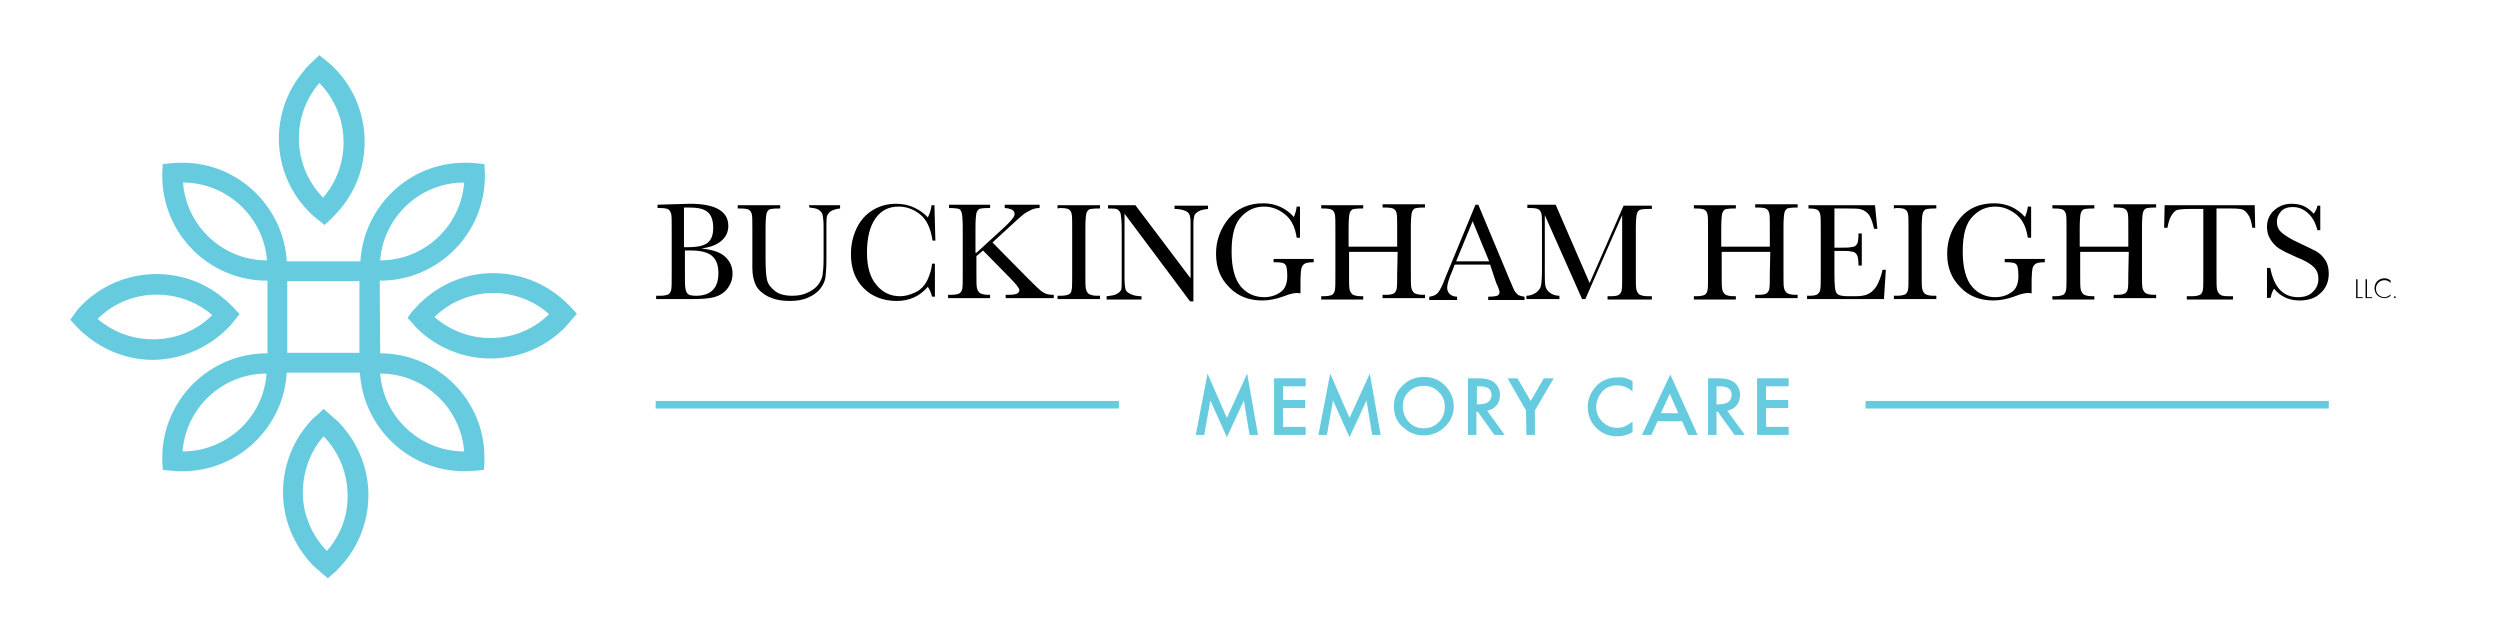 <?xml version="1.0" encoding="utf-8"?>
<!-- Generator: Adobe Illustrator 26.3.1, SVG Export Plug-In . SVG Version: 6.00 Build 0)  -->
<svg version="1.1" id="Layer_1" xmlns="http://www.w3.org/2000/svg" xmlns:xlink="http://www.w3.org/1999/xlink" x="0px" y="0px"
	 viewBox="0 0 530 135" style="enable-background:new 0 0 530 135;" xml:space="preserve">
<style type="text/css">
	.st0{fill:#67CBDF;}
	.st1{enable-background:new    ;}
	.st2{fill:none;}
</style>
<g>
	<path class="st0" d="M66.8,46.1c0.1,0.1,0.3,0.2,0.4,0.3l1.6,1.3l1.4-1.3c0.6-0.6,1.2-1.2,1.7-1.8c8-9.2,7-23.3-2.2-31.3
		c-0.1-0.1-0.3-0.2-0.4-0.3l-1.6-1.3L66.3,13c-0.6,0.6-1.2,1.1-1.7,1.8l0,0C56.5,24.1,57.5,38.1,66.8,46.1z M67.7,17.6L67.7,17.6
		L67.7,17.6c6.5,6.6,6.9,17.2,0.8,24.3l0,0C62,35.3,61.6,24.7,67.7,17.6z"/>
	<path class="st0" d="M80.6,74.9C80.6,74.9,80.5,74.9,80.6,74.9l-0.1-15.4h0.1c12.2,0,22.2-9.9,22.2-22.2c0-0.2,0-0.3,0-0.5l-0.1-2
		l-1.8-0.2c-0.8-0.1-1.6-0.1-2.4-0.1c-11.8,0-21.4,9.3-22.1,20.9H60.8c-0.7-11.6-10.3-20.9-22.1-20.9c-0.8,0-1.6,0-2.4,0.1l-1.8,0.2
		l-0.1,2c0,0.2,0,0.4,0,0.5c0,12.2,9.9,22.2,22.2,22.2c0,0,0,0,0.1,0v15.4c0,0,0,0-0.1,0c-12.2,0-22.2,9.9-22.2,22.2
		c0,0.2,0,0.4,0,0.5l0.1,2l1.8,0.2c0.8,0.1,1.6,0.1,2.4,0.1c11.8,0,21.4-9.3,22.1-20.9h15.5C77,90.6,86.6,99.9,98.4,99.9
		c0.8,0,1.6-0.1,2.4-0.1l1.8-0.2l0.1-2c0-0.2,0-0.3,0-0.5C102.8,84.9,92.8,74.9,80.6,74.9z M60.9,59.6h15.3v15.2H60.9V59.6z
		 M98.4,38.7L98.4,38.7c-0.7,9.2-8.4,16.5-17.8,16.5l0,0C81.3,46,89,38.7,98.4,38.7z M56.6,55.2c-9.4,0-17.1-7.3-17.8-16.5l0,0
		C48.1,38.7,55.9,46,56.6,55.2L56.6,55.2z M38.7,95.7L38.7,95.7c0.7-9.2,8.4-16.5,17.8-16.5l0,0C55.9,88.4,48.1,95.7,38.7,95.7z
		 M98.4,95.7c-9.4,0-17.1-7.3-17.8-16.5l0,0C90,79.2,97.7,86.5,98.4,95.7L98.4,95.7z"/>
	<path class="st0" d="M70,87.9l-1.4-1.2l-1.5,1.4c-0.1,0.1-0.2,0.2-0.4,0.3c-4.2,4.1-6.6,9.7-6.7,15.6c-0.1,5.9,2.2,11.5,6.3,15.8
		l0,0c0.6,0.6,1.2,1.1,1.8,1.6l1.4,1.2l1.5-1.3c0.1-0.1,0.3-0.2,0.4-0.4c4.2-4.1,6.6-9.7,6.7-15.6s-2.2-11.5-6.3-15.8
		C71.2,89,70.6,88.4,70,87.9z M69.3,116.8L69.3,116.8c-3.3-3.4-5.2-8-5.1-12.7c0.1-4.3,1.6-8.4,4.4-11.6l0,0
		c3.3,3.4,5.1,7.9,5.1,12.7C73.7,109.6,72.1,113.6,69.3,116.8z"/>
	<path class="st0" d="M49.2,68.6c0.1-0.1,0.2-0.3,0.3-0.4l1.3-1.6l-1.3-1.4c-0.6-0.6-1.2-1.2-1.8-1.7c-9.2-8-23.3-7-31.3,2.2
		c-0.1,0.1-0.2,0.3-0.3,0.4l-1.2,1.7l1.3,1.4c0.6,0.6,1.1,1.2,1.8,1.7l0,0c4.2,3.6,9.4,5.4,14.5,5.4C38.6,76.2,44.8,73.6,49.2,68.6z
		 M33.7,71.9c-4.8,0.3-9.4-1.2-13-4.3l0,0l0,0c3-3,7-4.8,11.3-5.1c4.8-0.3,9.4,1.2,13,4.3l0,0C42,69.8,38,71.6,33.7,71.9z"/>
	<path class="st0" d="M120.9,65c-0.1-0.1-0.2-0.3-0.4-0.4c-4.1-4.2-9.7-6.6-15.6-6.7c-5.9-0.1-11.5,2.2-15.8,6.3
		c-0.6,0.6-1.1,1.2-1.7,1.8l-1,1.4l1.4,1.5c0.1,0.1,0.2,0.2,0.3,0.4C92.4,73.7,98.2,76,104,76c5.6,0,11.2-2.1,15.5-6.3
		c0.6-0.6,1.1-1.2,1.6-1.8l1.2-1.4L120.9,65z M116.4,66.6L116.4,66.6c-6.7,6.6-17.3,6.7-24.3,0.6l0,0c3.4-3.3,7.9-5.1,12.7-5.1
		C109.2,62.2,113.3,63.8,116.4,66.6C116.5,66.6,116.4,66.6,116.4,66.6z"/>
</g>
<g>
	<g>
		<g>
			<rect x="395.5" y="85" class="st0" width="98.2" height="1.6"/>
		</g>
	</g>
	<g>
		<path class="st0" d="M253.5,92.2l2.5-13l4.1,9.4l4.3-9.4l2.3,13h-1.8l-1.2-7.3l-3.6,7.8l-3.5-7.8l-1.3,7.3H253.5L253.5,92.2z"/>
		<path class="st0" d="M276.8,81.9H272v2.9h4.7v1.7H272v4h4.8v1.7h-6.7v-12h6.7V81.9z"/>
		<path class="st0" d="M279.5,92.2l2.5-13l4.1,9.4l4.3-9.4l2.3,13h-1.8l-1.2-7.3l-3.6,7.8l-3.5-7.8l-1.3,7.3H279.5L279.5,92.2z"/>
		<path class="st0" d="M295.5,86.1c0-1.7,0.6-3.2,1.9-4.4c1.2-1.2,2.7-1.8,4.5-1.8c1.7,0,3.2,0.6,4.4,1.8c1.2,1.2,1.9,2.7,1.9,4.4
			c0,1.7-0.6,3.2-1.9,4.4c-1.2,1.2-2.8,1.8-4.5,1.8c-1.6,0-3-0.5-4.2-1.6C296.2,89.6,295.5,88.1,295.5,86.1z M297.4,86.2
			c0,1.3,0.5,2.4,1.3,3.3c0.9,0.9,1.9,1.3,3.1,1.3c1.3,0,2.3-0.4,3.2-1.3c0.9-0.9,1.3-2,1.3-3.2c0-1.3-0.4-2.4-1.3-3.2
			c-0.9-0.9-1.9-1.3-3.2-1.3c-1.2,0-2.3,0.4-3.2,1.3C297.8,83.8,297.4,84.9,297.4,86.2z"/>
		<path class="st0" d="M315.3,87.1l3.7,5.1h-2.2l-3.5-4.9H313v4.9h-1.8v-12h2.1c1.6,0,2.8,0.3,3.5,0.9c0.8,0.7,1.2,1.6,1.2,2.6
			c0,0.8-0.2,1.6-0.7,2.2C316.8,86.5,316.1,86.9,315.3,87.1z M313,85.7h0.6c1.7,0,2.6-0.7,2.6-2c0-1.2-0.8-1.8-2.5-1.8h-0.6v3.8H313
			z"/>
		<path class="st0" d="M323.5,87l-3.9-6.8h2.1l2.8,4.8l2.8-4.8h2.1l-4,6.8v5.2h-1.8L323.5,87L323.5,87z"/>
		<path class="st0" d="M346.1,80.8V83c-1-0.9-2.1-1.3-3.3-1.3c-1.2,0-2.3,0.4-3.1,1.3s-1.3,2-1.3,3.2c0,1.3,0.4,2.3,1.3,3.2
			c0.9,0.9,1.9,1.3,3.1,1.3c0.6,0,1.2-0.1,1.6-0.3c0.2-0.1,0.5-0.2,0.8-0.4s0.5-0.4,0.9-0.6v2.2c-1,0.6-2.1,0.9-3.3,0.9
			c-1.7,0-3.2-0.6-4.4-1.8c-1.2-1.2-1.8-2.7-1.8-4.4c0-1.5,0.5-2.9,1.5-4.1c1.2-1.5,2.9-2.2,4.9-2.2
			C344.1,79.9,345.1,80.2,346.1,80.8z"/>
		<path class="st0" d="M356.6,89.3h-5.2l-1.3,2.9h-2l6-12.8l5.8,12.8h-2L356.6,89.3z M355.8,87.6l-1.8-4.1l-1.9,4.1H355.8z"/>
		<path class="st0" d="M366.2,87.1l3.7,5.1h-2.2l-3.5-4.9h-0.3v4.9h-1.8v-12h2.1c1.6,0,2.8,0.3,3.5,0.9c0.8,0.7,1.2,1.6,1.2,2.6
			c0,0.8-0.2,1.6-0.7,2.2C367.7,86.5,367,86.9,366.2,87.1z M363.9,85.7h0.6c1.7,0,2.6-0.7,2.6-2c0-1.2-0.8-1.8-2.5-1.8h-0.7V85.7z"
			/>
		<path class="st0" d="M379.2,81.9h-4.8v2.9h4.7v1.7h-4.7v4h4.8v1.7h-6.7v-12h6.7V81.9z"/>
	</g>
	<g>
		<rect x="139" y="85" class="st0" width="98.2" height="1.6"/>
	</g>
</g>
<g>
	<g>
		<g class="st1">
			<path d="M148.7,52.7c2.2,0.2,3.9,0.7,5,1.7s1.6,2.2,1.6,3.6c0,1.2-0.4,2.3-1.1,3.2c-0.7,0.9-1.7,1.5-2.8,1.8s-2.7,0.4-4.6,0.4
				h-7.7v-0.7h0.8c0.8,0,1.4-0.1,1.8-0.3c0.3-0.2,0.5-0.5,0.6-1s0.1-1.5,0.1-3.2v-9.7c0-1.6,0-2.7-0.1-3.1s-0.3-0.8-0.6-1
				s-0.9-0.3-1.9-0.3h-0.4v-0.7l3.2-0.1l3.7-0.1c5.4,0,8.1,1.6,8.1,4.7c0,1.3-0.5,2.3-1.4,3.1C152,51.9,150.6,52.4,148.7,52.7z
				 M145.2,52.4c0.2,0,0.4,0,0.6,0c2.1,0,3.5-0.3,4.3-1s1.1-1.7,1.1-3.2c0-1-0.2-1.8-0.5-2.4c-0.3-0.6-0.8-1-1.4-1.3
				c-0.6-0.3-1.6-0.5-3.1-0.5c-0.4,0-0.8,0-1.2,0v8.4H145.2z M145.2,53.1v4.4c0,1.9,0,3.1,0.1,3.6s0.2,0.9,0.5,1.2s0.9,0.4,1.8,0.4
				c1.5,0,2.7-0.4,3.5-1.2s1.2-2,1.2-3.6s-0.4-2.8-1.3-3.6c-0.9-0.8-2.4-1.2-4.6-1.2C145.9,53.1,145.5,53.1,145.2,53.1z"/>
			<path d="M171.5,43.5h6.6v0.7c-0.9,0.1-1.5,0.3-2,0.6c-0.4,0.3-0.7,0.7-0.8,1.1c-0.1,0.4-0.1,1.2-0.1,2.4V55
				c0,1.7-0.1,2.9-0.2,3.8c-0.1,0.8-0.5,1.6-1.1,2.4c-0.6,0.8-1.5,1.4-2.6,1.9s-2.4,0.7-3.9,0.7c-1.8,0-3.2-0.3-4.5-0.9
				c-1.2-0.6-2.1-1.4-2.6-2.3c-0.5-1-0.8-2.2-0.8-3.8v-2v-6.2c0-1.6,0-2.6-0.1-3.1s-0.3-0.8-0.6-1s-0.9-0.3-1.9-0.3h-0.5v-0.7h9v0.7
				H165c-1,0-1.6,0.1-1.9,0.2c-0.3,0.2-0.5,0.5-0.6,0.9s-0.2,1.5-0.2,3.1v6.3c0,2.2,0.1,3.7,0.3,4.6c0.2,0.9,0.8,1.7,1.7,2.4
				s2.1,1,3.7,1c1.2,0,2.3-0.2,3.3-0.7s1.7-1,2.2-1.7s0.8-1.4,0.9-2.1c0.1-0.7,0.2-1.8,0.2-3.4V48c0-1.1-0.1-1.9-0.2-2.4
				s-0.4-0.8-0.8-1.1s-1.1-0.4-2-0.5L171.5,43.5L171.5,43.5z"/>
			<path d="M197.6,55.9h0.6v7h-0.6c-0.2-0.8-0.5-1.5-0.9-2.1c-1.7,2-3.9,3-6.6,3c-2.8,0-5.2-0.9-7-2.7s-2.7-4.2-2.7-7.2
				c0-2,0.4-3.8,1.2-5.5s2-3,3.5-3.9s3.1-1.3,4.9-1.3c1.5,0,2.8,0.3,4,0.9c1.2,0.6,2.1,1.3,2.7,2c0.4-0.8,0.7-1.7,0.8-2.6h0.6
				l0.2,7.5h-0.6c-0.4-2.7-1.3-4.5-2.7-5.6s-2.9-1.6-4.5-1.6c-2.1,0-3.7,0.8-4.9,2.5s-1.8,4.1-1.8,7.3c0,3,0.7,5.3,2,6.8
				c1.3,1.6,3,2.4,5,2.4c1.1,0,2.1-0.3,3.2-0.8c1.1-0.5,2-1.4,2.6-2.6C197.1,58.3,197.5,57.1,197.6,55.9z"/>
			<path d="M207,53.6l6-5.5c1.4-1.3,2.1-2.2,2.1-2.7c0-0.8-0.7-1.2-2.1-1.3v-0.7h7.4v0.7c-0.6,0-1.2,0.1-1.8,0.4s-1.2,0.6-1.7,1
				s-1.5,1.3-2.9,2.6l-3.6,3.3l7.4,7.5c1.7,1.7,2.8,2.8,3.4,3.1c0.6,0.4,1.3,0.5,2.2,0.5v0.7h-10.2v-0.7h0.4c1.1,0,1.8-0.1,2.1-0.3
				s0.4-0.4,0.4-0.7c0-0.4-0.7-1.3-2.1-2.7l-5.6-5.7l-1.4,1.2v3.6c0,1.6,0,2.6,0.1,3.1s0.3,0.8,0.6,1.1c0.3,0.2,0.9,0.4,1.8,0.4h0.4
				v0.7H201v-0.7h0.6c0.8,0,1.4-0.1,1.8-0.3c0.3-0.2,0.5-0.5,0.6-1s0.1-1.5,0.1-3.2v-9.7c0-1.6-0.1-2.7-0.2-3.1
				c-0.1-0.4-0.3-0.8-0.6-0.9s-1-0.2-2.1-0.2v-0.7h8.7v0.7h-0.4c-1,0-1.6,0.1-1.9,0.2c-0.3,0.2-0.5,0.5-0.6,0.9s-0.2,1.5-0.2,3.1
				v5.3C206.8,53.6,207,53.6,207,53.6z"/>
			<path d="M224.2,44.2v-0.7h9v0.7h-0.4c-1,0-1.6,0.1-1.9,0.2c-0.3,0.2-0.5,0.5-0.6,0.9s-0.2,1.5-0.2,3.1v9.7c0,1.6,0,2.6,0.1,3.1
				s0.3,0.8,0.6,1.1c0.3,0.2,0.9,0.4,1.8,0.4h0.6v0.7h-9v-0.7h0.6c0.8,0,1.4-0.1,1.8-0.3s0.5-0.5,0.6-1s0.1-1.5,0.1-3.2v-9.7
				c0-1.6,0-2.6-0.1-3.1s-0.3-0.8-0.6-1s-0.9-0.3-1.9-0.3L224.2,44.2L224.2,44.2z"/>
			<path d="M252.3,63.9l-13.9-18.6V59c0,1.1,0.1,1.9,0.2,2.3s0.4,0.7,1,1s1.3,0.5,2.4,0.5v0.7h-7.4v-0.7c0.9-0.1,1.7-0.2,2.2-0.5
				s0.8-0.6,0.9-0.9c0.1-0.3,0.1-1.1,0.1-2.3V48.5c0-1.5-0.1-2.5-0.2-3.1c-0.1-0.5-0.4-0.8-0.7-1s-1-0.2-2-0.2v-0.7h5.8L252.4,59
				V47.2c0-0.9-0.1-1.5-0.3-1.8c-0.2-0.4-0.5-0.6-1.1-0.8s-1.2-0.3-2-0.3v-0.7h7.1v0.7c-0.8,0.1-1.5,0.2-2,0.5s-0.8,0.6-0.9,0.9
				c-0.1,0.4-0.2,1-0.2,1.8v16.4H252.3z"/>
			<path d="M270,54.9h8.5v0.7c-0.9,0-1.6,0.1-1.9,0.3s-0.6,0.5-0.7,1c-0.1,0.4-0.2,1.5-0.2,3.2v2.1c-0.2,0-0.4-0.1-0.6-0.1
				c-0.7,0-1.7,0.2-2.9,0.7c-1.6,0.6-3.2,0.9-4.6,0.9c-2.8,0-5.2-0.9-7-2.8c-1.9-1.9-2.8-4.2-2.8-7.1c0-2.8,0.9-5.3,2.7-7.5
				c1.8-2.1,4.2-3.2,7.3-3.2c2.6,0,4.8,1,6.5,2.9c0.3-0.7,0.5-1.4,0.6-2.2h0.7v6.6h-0.7c-0.3-2-1-3.7-2.3-4.8s-2.8-1.8-4.6-1.8
				c-1.9,0-3.5,0.7-4.8,2.1c-1.4,1.4-2.1,3.8-2.1,7.4c0,3.5,0.7,6,2,7.5s3,2.2,4.9,2.2c1,0,1.9-0.2,2.7-0.6c0.8-0.4,1.4-0.9,1.7-1.5
				s0.5-1.3,0.5-2.3c0-1.1-0.1-1.8-0.2-2.1c-0.1-0.4-0.4-0.6-0.6-0.7c-0.3-0.1-0.8-0.2-1.6-0.2H270V54.9z"/>
			<path d="M296.3,53.4H286v4.8c0,1.6,0,2.6,0.1,3.1s0.3,0.8,0.6,1.1c0.3,0.2,0.9,0.4,1.8,0.4h0.5v0.7h-8.9v-0.7h0.5
				c0.8,0,1.4-0.1,1.8-0.3c0.3-0.2,0.5-0.5,0.6-1s0.1-1.5,0.1-3.2v-9.7c0-1.6,0-2.6-0.1-3.1s-0.3-0.8-0.6-1s-0.9-0.3-1.9-0.3h-0.4
				v-0.7h8.9v0.7h-0.4c-1,0-1.6,0.1-1.9,0.2c-0.3,0.2-0.5,0.5-0.6,0.9s-0.2,1.5-0.2,3.1v3.9h10.3v-3.9c0-1.6,0-2.6-0.1-3.1
				s-0.3-0.8-0.6-1c-0.3-0.2-0.9-0.3-1.9-0.3h-0.5v-0.7h9V44h-0.3c-1,0-1.6,0.1-1.9,0.2c-0.3,0.2-0.5,0.5-0.6,0.9s-0.2,1.5-0.2,3.1
				v9.7c0,1.6,0,2.6,0.1,3.1s0.3,0.8,0.6,1.1c0.3,0.2,0.9,0.4,1.8,0.4h0.5v0.7h-9v-0.7h0.7c0.8,0,1.4-0.1,1.7-0.3s0.5-0.5,0.6-1
				s0.1-1.5,0.1-3.2L296.3,53.4L296.3,53.4z"/>
			<path d="M315.9,56.1h-7.5l-0.5,1.3c-0.8,1.8-1.1,3-1.1,3.6s0.2,1,0.6,1.4c0.4,0.3,0.9,0.5,1.5,0.5v0.7H303v-0.7
				c0.9-0.1,1.5-0.4,1.9-0.9s0.9-1.5,1.5-3.1c0-0.1,0.3-0.7,0.7-1.7l5.7-13.8h0.6l6.6,15.8l0.9,2.1c0.2,0.5,0.5,0.8,0.8,1.1
				s0.9,0.4,1.5,0.5v0.7h-7.7v-0.7c0.9,0,1.6-0.1,1.9-0.2c0.3-0.1,0.5-0.4,0.5-0.8c0-0.2-0.2-0.9-0.7-1.9L315.9,56.1z M315.7,55.4
				l-3.5-8.5l-3.5,8.5H315.7z"/>
			<path d="M337,60l7.2-16.4h6v0.7h-0.7c-1,0-1.6,0.1-1.9,0.2c-0.3,0.2-0.5,0.5-0.6,0.9s-0.2,1.5-0.2,3.1v9.7c0,1.6,0,2.6,0.1,3.1
				s0.3,0.8,0.6,1.1c0.3,0.2,0.9,0.4,1.8,0.4h0.9v0.7h-9.4v-0.7h0.7c0.8,0,1.4-0.1,1.7-0.3c0.3-0.2,0.5-0.5,0.6-1s0.1-1.5,0.1-3.2
				V45.6l-7.8,17.8h-0.7l-7.9-17.8v11.6c0,1.6,0,2.7,0.1,3.3s0.4,1.1,0.9,1.5s1.2,0.7,2.1,0.7v0.7h-7v-0.7c0.8,0,1.5-0.3,2.1-0.7
				c0.5-0.4,0.9-0.9,1-1.5s0.2-1.7,0.2-3.4v-8.6c0-1.6,0-2.6-0.1-3.1s-0.3-0.8-0.6-1c-0.3-0.2-0.9-0.3-1.9-0.3h-0.5v-0.7h6L337,60z"
				/>
			<path d="M375.3,53.4H365v4.8c0,1.6,0,2.6,0.1,3.1s0.3,0.8,0.6,1.1c0.3,0.2,0.9,0.4,1.8,0.4h0.5v0.7h-8.9v-0.7h0.5
				c0.8,0,1.4-0.1,1.8-0.3c0.3-0.2,0.5-0.5,0.6-1s0.1-1.5,0.1-3.2v-9.7c0-1.6,0-2.6-0.1-3.1s-0.3-0.8-0.6-1
				c-0.3-0.2-0.9-0.3-1.9-0.3h-0.4v-0.7h8.9v0.7h-0.4c-1,0-1.6,0.1-1.9,0.2c-0.3,0.2-0.5,0.5-0.6,0.9s-0.2,1.5-0.2,3.1v3.9h10.3
				v-3.9c0-1.6,0-2.6-0.1-3.1s-0.3-0.8-0.6-1c-0.3-0.2-0.9-0.3-1.9-0.3h-0.5v-0.7h9V44h-0.3c-1,0-1.6,0.1-1.9,0.2
				c-0.3,0.2-0.5,0.5-0.6,0.9s-0.2,1.5-0.2,3.1v9.7c0,1.6,0,2.6,0.1,3.1s0.3,0.8,0.6,1.1c0.3,0.2,0.9,0.4,1.8,0.4h0.5v0.7h-9v-0.7
				h0.7c0.8,0,1.4-0.1,1.7-0.3s0.5-0.5,0.6-1s0.1-1.5,0.1-3.2L375.3,53.4L375.3,53.4z"/>
			<path d="M399.1,57.2h0.7l-0.4,6.2h-16.3v-0.7h0.4c1,0,1.6-0.1,1.9-0.4c0.3-0.3,0.5-0.6,0.5-1c0.1-0.4,0.1-1.4,0.1-3.1v-9.7
				c0-1.5,0-2.5-0.1-3s-0.3-0.8-0.6-1c-0.3-0.2-0.9-0.3-1.9-0.3v-0.7h14.1l0.5,5h-0.7c-0.3-1.4-0.7-2.4-1.1-3
				c-0.5-0.6-1-0.9-1.6-1.1c-0.6-0.2-1.6-0.2-3-0.2h-2.7v8.3h2.1c1,0,1.6-0.1,2-0.2s0.6-0.4,0.8-0.8c0.1-0.3,0.2-1,0.2-2h0.7v6.8
				H394c0-1.1-0.1-1.8-0.3-2.2c-0.2-0.4-0.5-0.6-0.8-0.7c-0.4-0.1-1-0.2-1.8-0.2h-2.2V58c0,2.4,0.1,3.7,0.5,4.2
				c0.3,0.4,1.1,0.6,2.4,0.6h1.5c1,0,1.9-0.1,2.6-0.4c0.7-0.3,1.3-0.8,1.9-1.7C398.3,59.8,398.8,58.7,399.1,57.2z"/>
			<path d="M401.5,44.2v-0.7h9v0.7h-0.4c-1,0-1.6,0.1-1.9,0.2c-0.3,0.2-0.5,0.5-0.6,0.9s-0.2,1.5-0.2,3.1v9.7c0,1.6,0,2.6,0.1,3.1
				s0.3,0.8,0.6,1.1c0.3,0.2,0.9,0.4,1.8,0.4h0.6v0.7h-9v-0.7h0.6c0.8,0,1.4-0.1,1.8-0.3c0.3-0.2,0.5-0.5,0.6-1s0.1-1.5,0.1-3.2
				v-9.7c0-1.6,0-2.6-0.1-3.1s-0.3-0.8-0.6-1c-0.3-0.2-0.9-0.3-1.9-0.3L401.5,44.2L401.5,44.2z"/>
			<path d="M425,54.9h8.5v0.7c-0.9,0-1.6,0.1-1.9,0.3s-0.6,0.5-0.7,1c-0.1,0.4-0.2,1.5-0.2,3.2v2.1c-0.2,0-0.4-0.1-0.6-0.1
				c-0.7,0-1.7,0.2-2.9,0.7c-1.6,0.6-3.2,0.9-4.6,0.9c-2.8,0-5.2-0.9-7-2.8c-1.9-1.9-2.8-4.2-2.8-7.1c0-2.8,0.9-5.3,2.7-7.5
				s4.2-3.2,7.3-3.2c2.6,0,4.8,1,6.5,2.9c0.3-0.7,0.5-1.4,0.6-2.2h0.7v6.6h-0.7c-0.3-2-1-3.7-2.3-4.8s-2.8-1.8-4.6-1.8
				c-1.9,0-3.5,0.7-4.8,2.1c-1.4,1.4-2.1,3.8-2.1,7.4c0,3.5,0.7,6,2,7.5s3,2.2,4.9,2.2c1,0,1.9-0.2,2.7-0.6c0.8-0.4,1.4-0.9,1.7-1.5
				c0.3-0.6,0.5-1.3,0.5-2.3c0-1.1-0.1-1.8-0.2-2.1c-0.1-0.4-0.4-0.6-0.6-0.7c-0.3-0.1-0.8-0.2-1.6-0.2H425V54.9z"/>
			<path d="M451.3,53.4H441v4.8c0,1.6,0,2.6,0.1,3.1s0.3,0.8,0.6,1.1c0.3,0.2,0.9,0.4,1.8,0.4h0.5v0.7h-8.9v-0.7h0.5
				c0.8,0,1.4-0.1,1.8-0.3c0.3-0.2,0.5-0.5,0.6-1s0.1-1.5,0.1-3.2v-9.7c0-1.6,0-2.6-0.1-3.1s-0.3-0.8-0.6-1
				c-0.3-0.2-0.9-0.3-1.9-0.3h-0.4v-0.7h8.9v0.7h-0.4c-1,0-1.6,0.1-1.9,0.2c-0.3,0.2-0.5,0.5-0.6,0.9s-0.2,1.5-0.2,3.1v3.9h10.3
				v-3.9c0-1.6,0-2.6-0.1-3.1s-0.3-0.8-0.6-1c-0.3-0.2-0.9-0.3-1.9-0.3h-0.5v-0.7h9V44h-0.3c-1,0-1.6,0.1-1.9,0.2
				c-0.3,0.2-0.5,0.5-0.6,0.9s-0.2,1.5-0.2,3.1v9.7c0,1.6,0,2.6,0.1,3.1s0.3,0.8,0.6,1.1c0.3,0.2,0.9,0.4,1.8,0.4h0.5v0.7h-9v-0.7
				h0.7c0.8,0,1.4-0.1,1.7-0.3s0.5-0.5,0.6-1s0.1-1.5,0.1-3.2L451.3,53.4L451.3,53.4z"/>
			<path d="M459.5,48.3h-0.7l0.1-4.8H478l0.1,4.8h-0.6c-0.2-1.3-0.5-2.3-0.9-2.8c-0.4-0.6-0.8-0.9-1.2-1.1c-0.4-0.1-1.2-0.2-2.3-0.2
				h-3.2v14c0,1.6,0,2.6,0.1,3.1s0.3,0.8,0.6,1.1s0.9,0.4,1.8,0.4h1v0.7h-9.8v-0.7h1c0.8,0,1.4-0.1,1.8-0.3c0.3-0.2,0.5-0.5,0.6-1
				s0.1-1.5,0.1-3.2v-14h-2.9c-1.3,0-2.1,0.1-2.6,0.2c-0.4,0.1-0.8,0.5-1.2,1.1S459.7,47.1,459.5,48.3z"/>
			<path d="M480.6,63.2v-6.4h0.7c0.8,4.2,2.8,6.2,5.9,6.2c1.4,0,2.5-0.4,3.2-1.2c0.8-0.8,1.1-1.7,1.1-2.7s-0.3-1.8-1-2.5
				s-1.9-1.4-3.7-2.1c-1.6-0.7-2.8-1.3-3.6-1.8c-0.8-0.5-1.4-1.2-1.9-2s-0.7-1.7-0.7-2.6c0-1.4,0.5-2.6,1.5-3.5s2.2-1.4,3.7-1.4
				c0.8,0,1.6,0.1,2.4,0.4c0.7,0.3,1.5,0.8,2.3,1.7c0.4-0.5,0.7-1.1,0.8-1.7h0.6v5.2h-0.6c-0.4-1.5-1-2.7-2-3.6s-2-1.3-3.2-1.3
				s-2,0.3-2.6,1c-0.5,0.6-0.8,1.3-0.8,2.1c0,0.9,0.3,1.7,1,2.3s1.9,1.4,3.7,2.2c1.7,0.8,2.9,1.4,3.7,1.8c0.8,0.5,1.4,1.1,1.9,1.9
				c0.5,0.8,0.7,1.8,0.7,2.8c0,1.7-0.6,3.1-1.7,4.1c-1.1,1.1-2.6,1.6-4.5,1.6c-2.2,0-4-0.8-5.4-2.5c-0.3,0.5-0.6,1.1-0.7,1.9
				L480.6,63.2L480.6,63.2z"/>
		</g>
		<rect x="489.5" y="54.2" class="st2" width="37.3" height="12.9"/>
	</g>
	<g>
		<path d="M499.8,59.2V63h1.1v0.2h-1.4v-4H499.8z"/>
		<path d="M501.8,59.2V63h1.1v0.2h-1.4v-4H501.8z"/>
		<path d="M506.8,60c-0.3-0.4-0.8-0.6-1.3-0.6c-1,0-1.8,0.8-1.8,1.8c0,1.2,1,1.8,1.8,1.8c0.4,0,0.9-0.2,1.3-0.6v0.3
			c-0.4,0.4-0.9,0.5-1.3,0.5c-1.2,0-2.1-0.9-2.1-2.1c0-1.2,0.9-2.1,2.1-2.1c0.8,0,1.2,0.4,1.3,0.5V60z"/>
		<path d="M507.7,62.8c0.1,0,0.2,0.1,0.2,0.2s-0.1,0.2-0.2,0.2s-0.2-0.1-0.2-0.2S507.6,62.8,507.7,62.8z"/>
	</g>
</g>
</svg>
